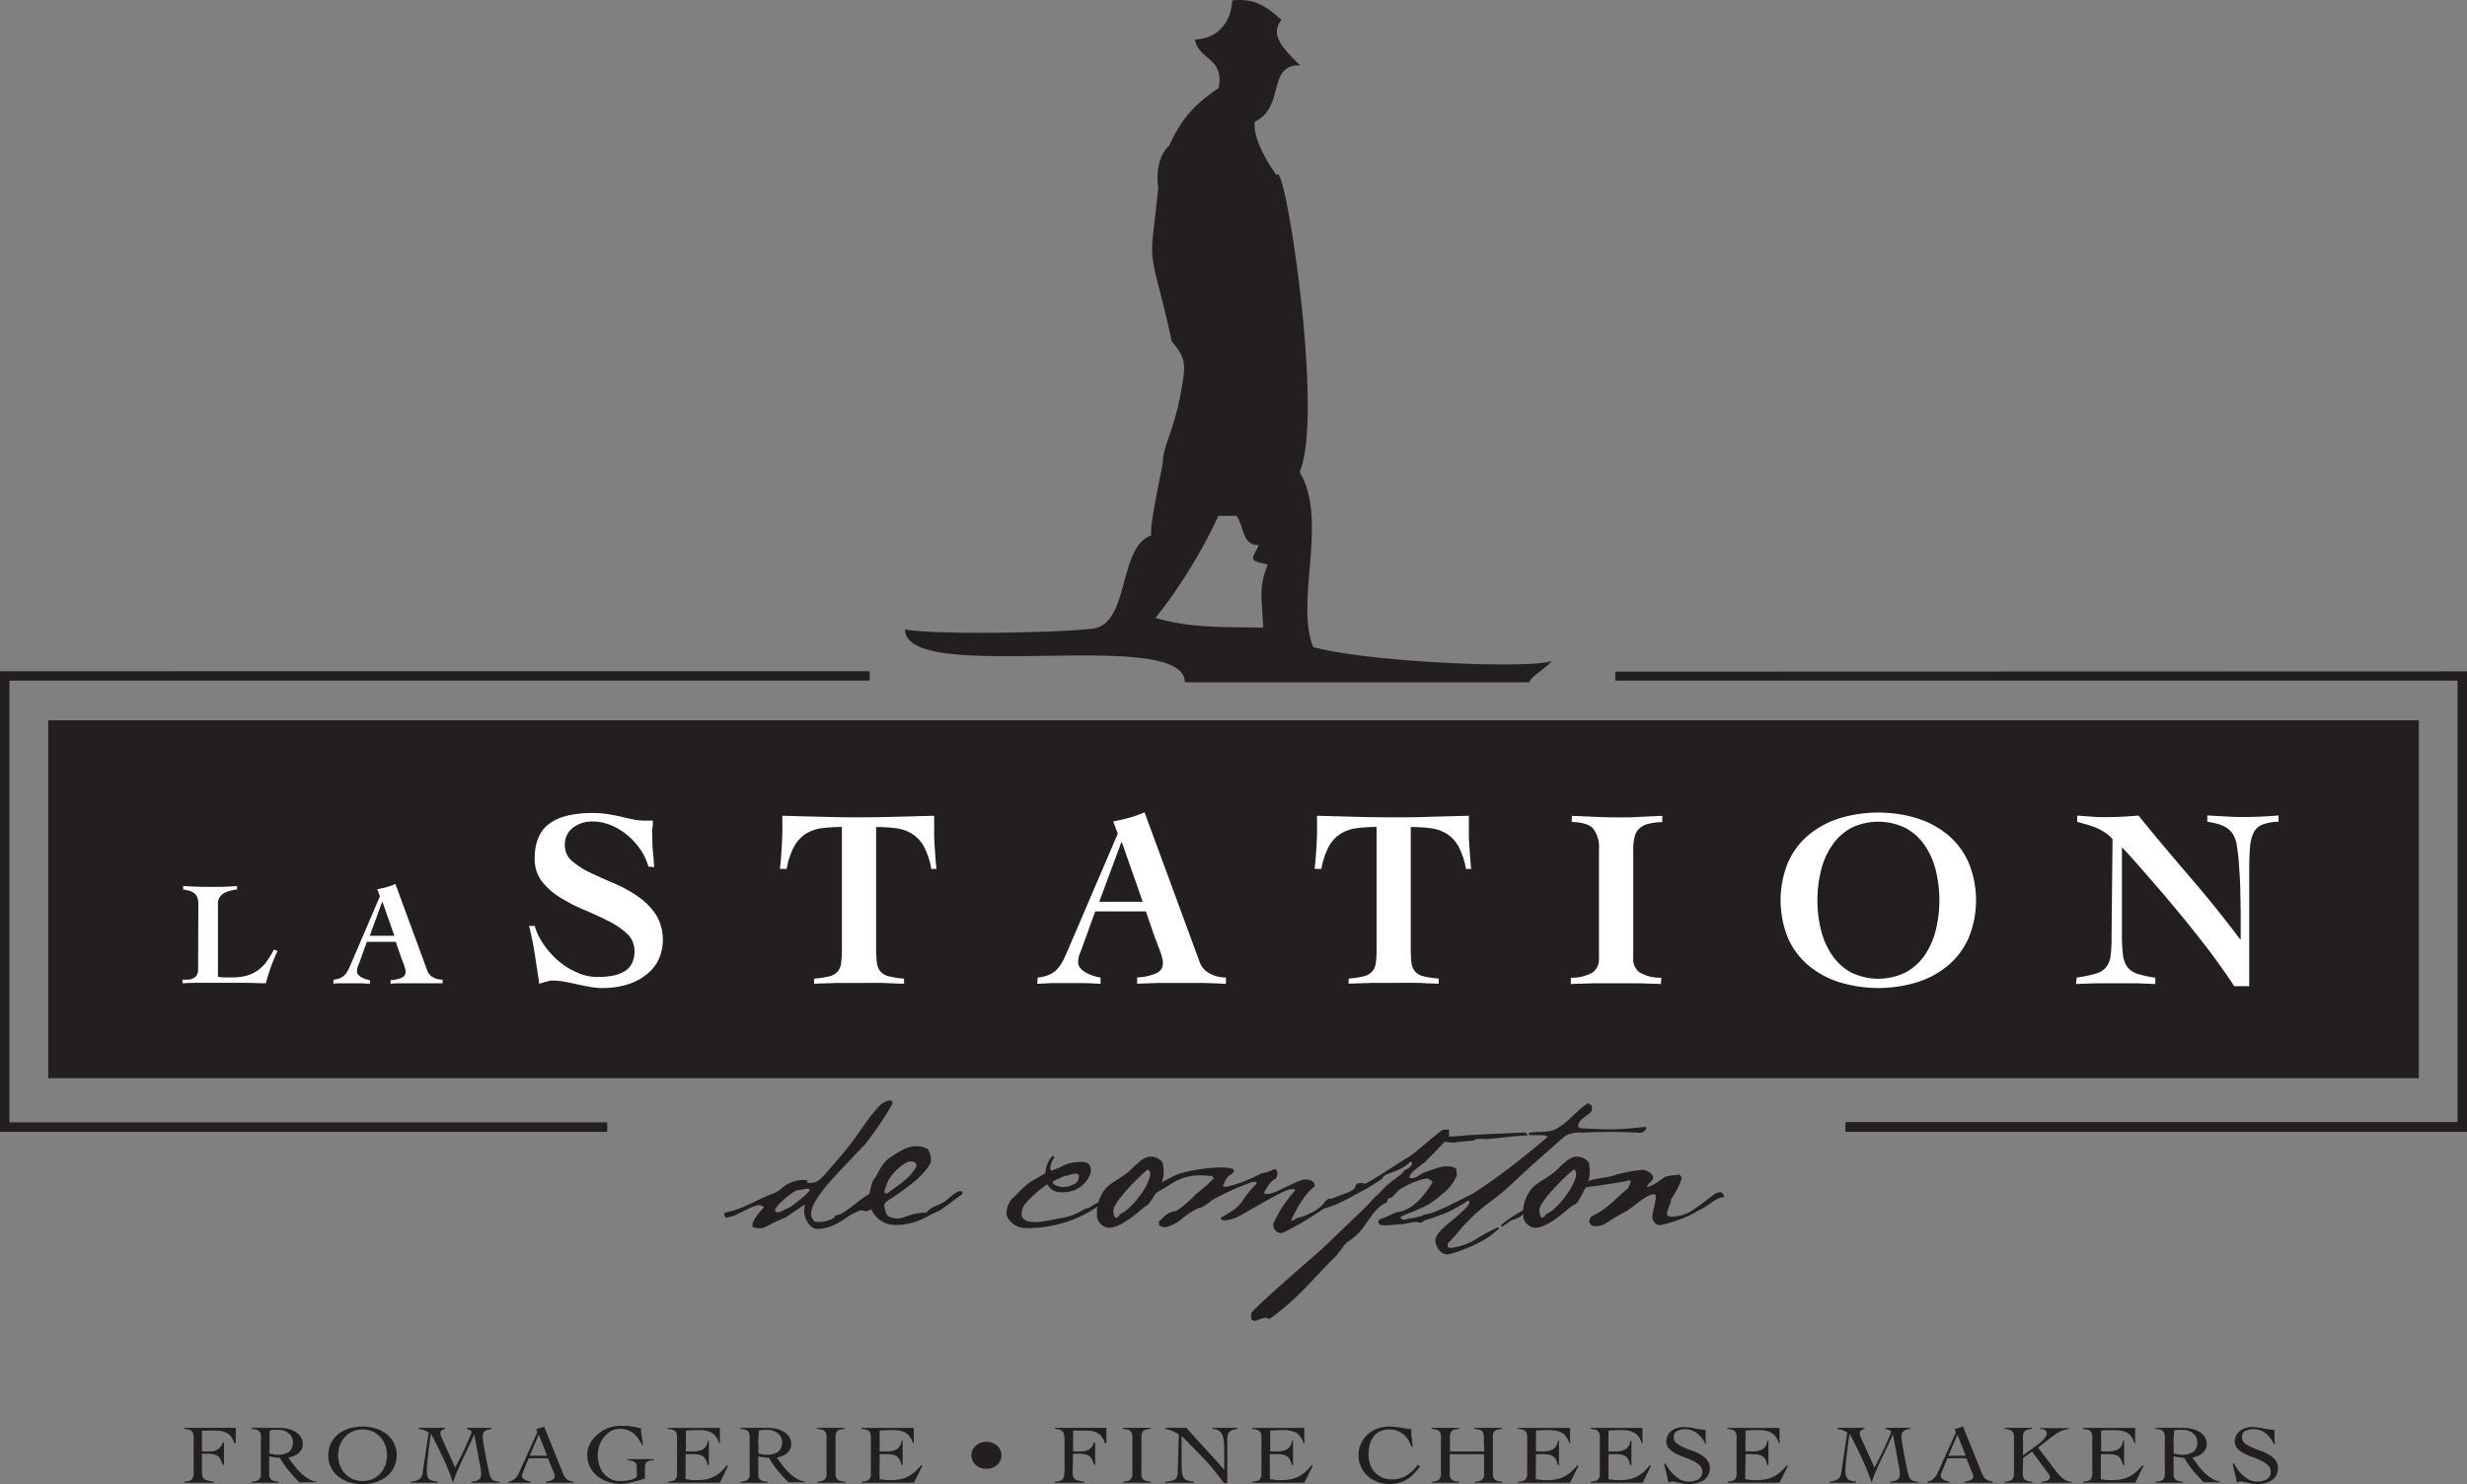 <svg xmlns="http://www.w3.org/2000/svg" id="Layer_5" data-name="Layer 5" viewBox="0 0 393.65 236.82"><rect x="0" y="0" width="393.65" height="236.82" fill="#808080" stroke="none"/><defs><style>.cls-1,.cls-3{fill:#231f20;}.cls-2{fill:#fff;}.cls-3{fill-rule:evenodd;}</style></defs><path class="cls-1" d="M42,248.06a4.41,4.41,0,0,0,.06.83.8.8,0,0,0,.25.47,1.14,1.14,0,0,0,.54.27c.24.06.56.13,1,.2V250c-.43,0-.85,0-1.26,0l-1.25,0-1.09,0c-.36,0-.72,0-1.08,0v-.16a3.09,3.09,0,0,0,.83-.15,1,1,0,0,0,.47-.33,1.37,1.37,0,0,0,.2-.59,7.57,7.57,0,0,0,0-.92V243.4a7.75,7.75,0,0,0,0-.93,1.37,1.37,0,0,0-.2-.59,1,1,0,0,0-.47-.33,3.55,3.55,0,0,0-.83-.15v-.16l.54,0h5.14l1.33,0,1.22,0c0,.18,0,.37,0,.55s0,.36,0,.54,0,.46,0,.68,0,.46,0,.69h-.24a3.18,3.18,0,0,0-.61-1.18,2.26,2.26,0,0,0-.89-.61,3.67,3.67,0,0,0-1.15-.23c-.43,0-.91,0-1.43,0H42V245h1.19a2.43,2.43,0,0,0,1.37-.33,2.22,2.22,0,0,0,.78-1.09h.18c0,.59,0,1.19,0,1.8,0,.32,0,.62,0,.89s0,.56,0,.87H45.3a5.06,5.06,0,0,0-.31-.83,1.72,1.72,0,0,0-.39-.51,1.47,1.47,0,0,0-.55-.3,5,5,0,0,0-.8-.13,5.53,5.53,0,0,0-.59,0H42Z" transform="translate(-9.78 -13.38)"></path><path class="cls-1" d="M60.22,249.93H57.56c-.61-.6-1.18-1.23-1.72-1.87A14.09,14.09,0,0,1,54.43,246l-.37,0-.48-.06-.47-.08-.37-.09v2.07q0,.57,0,.93a1.37,1.37,0,0,0,.19.59.92.92,0,0,0,.47.33,3.27,3.27,0,0,0,.86.15V250c-.38,0-.75,0-1.13,0l-1.12,0L51,250c-.35,0-.7,0-1.06,0v-.16a3,3,0,0,0,.83-.15.86.86,0,0,0,.45-.33,1.25,1.25,0,0,0,.19-.59,7.86,7.86,0,0,0,0-.92V243.4a8,8,0,0,0,0-.93,1.25,1.25,0,0,0-.19-.59.86.86,0,0,0-.45-.33,3.45,3.45,0,0,0-.83-.15v-.16l1,0h.94l.52,0,.65,0,.7,0,.64,0a5.76,5.76,0,0,1,1.3.15,3.78,3.78,0,0,1,1.19.46,2.6,2.6,0,0,1,.87.81,2,2,0,0,1,.34,1.17,1.86,1.86,0,0,1-.18.82,2.18,2.18,0,0,1-.5.63,2.57,2.57,0,0,1-.72.44,4.17,4.17,0,0,1-.89.25c.21.32.48.69.79,1.12a13.45,13.45,0,0,0,1.07,1.23,7.67,7.67,0,0,0,1.26,1,3.19,3.19,0,0,0,1.39.51Zm-7.48-4.62a4.68,4.68,0,0,0,.67.16,4.23,4.23,0,0,0,.7.06,3,3,0,0,0,1.78-.47,1.84,1.84,0,0,0,.63-1.56,1.7,1.7,0,0,0-.18-.79,1.76,1.76,0,0,0-.51-.61,2.16,2.16,0,0,0-.73-.4,2.6,2.6,0,0,0-.89-.14l-.72,0a3.82,3.82,0,0,0-.69.12c0,.43,0,.86,0,1.29s0,.91,0,1.41Z" transform="translate(-9.78 -13.38)"></path><path class="cls-1" d="M62.59,243.68a4.53,4.53,0,0,1,1.17-1.44,5.42,5.42,0,0,1,1.74-.9,7.37,7.37,0,0,1,4.23,0,5.31,5.31,0,0,1,1.74.9,4.53,4.53,0,0,1,1.17,1.44,4.45,4.45,0,0,1,0,3.86A4.32,4.32,0,0,1,71.47,249a5.15,5.15,0,0,1-1.74.91,7.37,7.37,0,0,1-4.23,0,5.24,5.24,0,0,1-1.74-.91,4.32,4.32,0,0,1-1.17-1.44,4.55,4.55,0,0,1,0-3.86ZM64,247.17a4.19,4.19,0,0,0,.77,1.31,3.77,3.77,0,0,0,2.87,1.24,3.79,3.79,0,0,0,1.64-.34,3.69,3.69,0,0,0,1.22-.9,4,4,0,0,0,.77-1.31,4.56,4.56,0,0,0,.26-1.56,4.47,4.47,0,0,0-.26-1.55,3.81,3.81,0,0,0-.77-1.31,3.72,3.72,0,0,0-1.22-.91,4.13,4.13,0,0,0-3.28,0,3.76,3.76,0,0,0-1.23.91,4,4,0,0,0-.77,1.31,4.71,4.71,0,0,0-.26,1.55A4.82,4.82,0,0,0,64,247.17Z" transform="translate(-9.78 -13.38)"></path><path class="cls-1" d="M84.23,241.24l1.06,0h2l.93,0v.16l-.56.11a1.5,1.5,0,0,0-.46.21,1,1,0,0,0-.29.34,1.15,1.15,0,0,0-.1.52,4.63,4.63,0,0,0,.05.65c0,.28.08.59.14.94s.12.73.2,1.13.15.81.23,1.21.16.78.24,1.14.16.68.23,1,.1.32.15.46a1.23,1.23,0,0,0,.25.36,1.48,1.48,0,0,0,.47.25,4,4,0,0,0,.78.15V250c-.39,0-.78,0-1.17,0l-1.18,0-1.1,0c-.36,0-.72,0-1.1,0v-.16l.59-.1a1.73,1.73,0,0,0,.5-.18.87.87,0,0,0,.33-.33,1.09,1.09,0,0,0,.12-.55,3.57,3.57,0,0,0,0-.42,3.79,3.79,0,0,0-.08-.61l-1-5.36h0c-.28.64-.57,1.27-.88,1.9l-.9,1.88c-.29.63-.58,1.26-.86,1.91s-.53,1.3-.76,2h0a37.38,37.38,0,0,0-1.6-4c-.61-1.28-1.24-2.55-1.91-3.82h0q-.12.73-.24,1.62c-.08.6-.15,1.17-.21,1.74s-.12,1.07-.16,1.54-.06.81-.06,1a3.45,3.45,0,0,0,.07.76,1.06,1.06,0,0,0,.26.53,1.13,1.13,0,0,0,.52.32,3.63,3.63,0,0,0,.86.13V250c-.41,0-.81,0-1.21,0l-1.21,0-.91,0c-.3,0-.6,0-.9,0v-.16a3.26,3.26,0,0,0,.61-.11,2.17,2.17,0,0,0,.54-.21,1.85,1.85,0,0,0,.43-.34,1,1,0,0,0,.22-.46c.06-.31.11-.63.16-1l.15-1,.71-4.73a3,3,0,0,0-.74-.38,5.39,5.39,0,0,0-.86-.21v-.16l1.26,0H79.9l.9,0v.16a1.55,1.55,0,0,0-.51.22.52.52,0,0,0-.24.48,1.27,1.27,0,0,0,.08.44c.06.15.12.29.19.44l2.08,4.6c.5-.94,1-1.88,1.43-2.82s.87-1.91,1.24-2.91a1.34,1.34,0,0,0-.38-.28,2.54,2.54,0,0,0-.46-.17Z" transform="translate(-9.78 -13.38)"></path><path class="cls-1" d="M94.15,246.09l-1,2.41-.08.18a.37.37,0,0,0,0,.18.57.57,0,0,0,.16.41,1.17,1.17,0,0,0,.37.28,2,2,0,0,0,.46.18l.4.1V250c-.3,0-.59,0-.89,0l-.9,0-.86,0c-.28,0-.58,0-.89,0v-.16a2.27,2.27,0,0,0,.76-.29,1.84,1.84,0,0,0,.5-.46,3.12,3.12,0,0,0,.37-.59l.3-.66,2.55-5.65.09-.17a.4.4,0,0,0,0-.15.8.8,0,0,0-.05-.2c0-.08-.08-.16-.12-.24a3.51,3.51,0,0,0,.66-.17l.62-.22,3.07,7.6a1.94,1.94,0,0,0,.58.82,2,2,0,0,0,1.09.38V250c-.39,0-.78,0-1.17,0l-1.18,0H97.79l-.45,0-.47,0v-.16a2.77,2.77,0,0,0,1-.29.65.65,0,0,0,.42-.59.41.41,0,0,0,0-.21c0-.07-.06-.14-.08-.2l-1-2.45Zm1.6-3.78-1.45,3.38h2.78Z" transform="translate(-9.78 -13.38)"></path><path class="cls-1" d="M112.31,244.08c-.18-.33-.38-.66-.59-1a5,5,0,0,0-.73-.85,3.38,3.38,0,0,0-1-.6,3.26,3.26,0,0,0-1.26-.23,3,3,0,0,0-1.5.38,3.59,3.59,0,0,0-1.12,1,4.31,4.31,0,0,0-.71,1.34,4.84,4.84,0,0,0-.24,1.49,5.19,5.19,0,0,0,.24,1.59,3.85,3.85,0,0,0,.71,1.31,3.59,3.59,0,0,0,1.12.89,3.31,3.31,0,0,0,1.5.33,7.87,7.87,0,0,0,1.38-.12,3.5,3.5,0,0,0,1.28-.52v-1.71c0-.6-.5-.92-1.52-1v-.15l1,0c.32,0,.67,0,1.07,0h1.09l1.09,0v.15a4.67,4.67,0,0,0-.57.07,1.32,1.32,0,0,0-.45.17.8.8,0,0,0-.3.33,1.14,1.14,0,0,0-.11.52v1.86c-.68.21-1.35.4-2,.57a7.7,7.7,0,0,1-1.92.26,6.39,6.39,0,0,1-1.94-.3,5.38,5.38,0,0,1-1.68-.88,4.51,4.51,0,0,1-1.2-1.44,4,4,0,0,1-.46-2,3.7,3.7,0,0,1,.46-1.82,4.92,4.92,0,0,1,1.2-1.45,5.57,5.57,0,0,1,1.68-1,5.41,5.41,0,0,1,1.94-.35c.4,0,.76,0,1.09,0s.62.07.88.12a6.24,6.24,0,0,1,.73.15l.62.15a4.67,4.67,0,0,0,0,.57c0,.23.06.47.1.73s.07.49.11.72.07.42.1.57Z" transform="translate(-9.78 -13.38)"></path><path class="cls-1" d="M119.17,249.42l.74.11a7.28,7.28,0,0,0,.9.06,9.47,9.47,0,0,0,1.59-.13,4.82,4.82,0,0,0,1.28-.43,4.94,4.94,0,0,0,1.1-.74,10,10,0,0,0,1-1.09l.16.12L124.65,250a4.38,4.38,0,0,0-.52,0l-.51,0h-5.56l-.85,0c-.29,0-.57,0-.86,0v-.17a3.07,3.07,0,0,0,.83-.14.8.8,0,0,0,.44-.34,1.32,1.32,0,0,0,.19-.59c0-.24,0-.55,0-.92v-4.44c0-.37,0-.68,0-.92a1.37,1.37,0,0,0-.19-.59.85.85,0,0,0-.46-.33,3.55,3.55,0,0,0-.84-.15v-.16l1,0h5.24l2.09,0c0,.21,0,.4,0,.57v.54c0,.19,0,.39,0,.59s0,.42.06.66l-.19.05a3.32,3.32,0,0,0-.51-1.05,2.33,2.33,0,0,0-.74-.63,2.77,2.77,0,0,0-.92-.3,6,6,0,0,0-1.06-.08c-.68,0-1.37,0-2.07.08V245h.57l.57,0a3.07,3.07,0,0,0,1.61-.36,1.75,1.75,0,0,0,.74-1.34h.18c0,.32,0,.64,0,1s0,.63,0,.94,0,.64,0,1,0,.64,0,.95h-.18a4.32,4.32,0,0,0-.32-.91,1.4,1.4,0,0,0-.49-.53,1.92,1.92,0,0,0-.72-.26,7.31,7.31,0,0,0-1-.06h-1Z" transform="translate(-9.78 -13.38)"></path><path class="cls-1" d="M138.26,249.93H135.6c-.61-.6-1.18-1.23-1.72-1.87a14.92,14.92,0,0,1-1.41-2.05l-.37,0-.47-.06-.48-.08-.37-.09v2.07a7.93,7.93,0,0,0,0,.93,1.15,1.15,0,0,0,.19.59.89.89,0,0,0,.46.33,3.27,3.27,0,0,0,.86.15V250c-.37,0-.75,0-1.12,0l-1.12,0L129,250c-.36,0-.71,0-1.07,0v-.16a3,3,0,0,0,.83-.15.86.86,0,0,0,.45-.33,1.15,1.15,0,0,0,.19-.59,7.86,7.86,0,0,0,0-.92V243.4a8,8,0,0,0,0-.93,1.15,1.15,0,0,0-.19-.59.86.86,0,0,0-.45-.33,3.45,3.45,0,0,0-.83-.15v-.16l.95,0h.94l.52,0,.66,0,.7,0,.63,0a5.92,5.92,0,0,1,1.31.15,3.88,3.88,0,0,1,1.19.46,2.81,2.81,0,0,1,.87.81,2.06,2.06,0,0,1,.33,1.17,1.86,1.86,0,0,1-.18.82,2.14,2.14,0,0,1-.49.63,2.78,2.78,0,0,1-.73.44,4.08,4.08,0,0,1-.88.25c.2.32.47.69.79,1.12a13.31,13.31,0,0,0,1.06,1.23,7.67,7.67,0,0,0,1.26,1,3.23,3.23,0,0,0,1.39.51Zm-7.48-4.62a4.82,4.82,0,0,0,.68.16,4,4,0,0,0,.69.06,3,3,0,0,0,1.78-.47,1.81,1.81,0,0,0,.64-1.56,1.59,1.59,0,0,0-.19-.79,1.84,1.84,0,0,0-.5-.61,2.31,2.31,0,0,0-.74-.4,2.58,2.58,0,0,0-.88-.14l-.73,0a4.16,4.16,0,0,0-.69.12c0,.43,0,.86-.05,1.29s0,.91,0,1.41Z" transform="translate(-9.78 -13.38)"></path><path class="cls-1" d="M140.2,249.83a3.09,3.09,0,0,0,.83-.15,1,1,0,0,0,.45-.33,1.37,1.37,0,0,0,.19-.59c0-.24,0-.55,0-.92V243.4c0-.38,0-.68,0-.93a1.37,1.37,0,0,0-.19-.59.92.92,0,0,0-.47-.33,3.65,3.65,0,0,0-.84-.15v-.16l1.2,0h2.18l1,0v.16a3.45,3.45,0,0,0-.81.15.8.8,0,0,0-.44.33,1.37,1.37,0,0,0-.19.59c0,.25,0,.55,0,.93v4.44c0,.37,0,.68,0,.92a1.37,1.37,0,0,0,.19.59.92.92,0,0,0,.47.33,3.26,3.26,0,0,0,.85.15V250c-.37,0-.74,0-1.12,0l-1.12,0-1.08,0c-.35,0-.71,0-1.06,0Z" transform="translate(-9.78 -13.38)"></path><path class="cls-1" d="M150.12,249.42l.74.11a7.54,7.54,0,0,0,.9.06,9.47,9.47,0,0,0,1.59-.13,4.71,4.71,0,0,0,1.28-.43,4.94,4.94,0,0,0,1.1-.74,10,10,0,0,0,1.05-1.09l.16.12L155.6,250a4.38,4.38,0,0,0-.52,0l-.51,0H149l-.86,0c-.29,0-.57,0-.86,0v-.17a3.07,3.07,0,0,0,.83-.14.8.8,0,0,0,.44-.34,1.32,1.32,0,0,0,.19-.59c0-.24,0-.55,0-.92v-4.44c0-.37,0-.68,0-.92a1.37,1.37,0,0,0-.19-.59.85.85,0,0,0-.46-.33,3.55,3.55,0,0,0-.84-.15v-.16l1,0h5.23l2.1,0q0,.31,0,.57v.54c0,.19,0,.39,0,.59s0,.42.05.66l-.19.05a2.94,2.94,0,0,0-.51-1.05,2.29,2.29,0,0,0-.73-.63,2.9,2.9,0,0,0-.93-.3,6,6,0,0,0-1.06-.08c-.68,0-1.37,0-2.07.08V245h.57l.57,0a3.14,3.14,0,0,0,1.62-.36,1.78,1.78,0,0,0,.73-1.34h.18c0,.32,0,.64,0,1s0,.63,0,.94,0,.64,0,1,0,.64,0,.95h-.18a4.32,4.32,0,0,0-.32-.91,1.33,1.33,0,0,0-.49-.53,1.92,1.92,0,0,0-.72-.26,7.31,7.31,0,0,0-1-.06h-.95Z" transform="translate(-9.78 -13.38)"></path><path class="cls-1" d="M168.12,243.63a2.24,2.24,0,0,1,.76.46,2,2,0,0,1,.51.68,1.89,1.89,0,0,1,.19.85,1.92,1.92,0,0,1-.19.85,2.14,2.14,0,0,1-.51.69,2.41,2.41,0,0,1-.76.46,2.6,2.6,0,0,1-.93.16,2.71,2.71,0,0,1-.95-.16,2.41,2.41,0,0,1-.76-.46,2.14,2.14,0,0,1-.51-.69,1.92,1.92,0,0,1-.19-.85,1.89,1.89,0,0,1,.19-.85,2,2,0,0,1,.51-.68,2.24,2.24,0,0,1,.76-.46,2.71,2.71,0,0,1,.95-.17A2.6,2.6,0,0,1,168.12,243.63Z" transform="translate(-9.78 -13.38)"></path><path class="cls-1" d="M180.93,248.06a4.41,4.41,0,0,0,.06.83.8.8,0,0,0,.25.47,1.14,1.14,0,0,0,.54.27c.24.06.56.13,1,.2V250c-.43,0-.85,0-1.26,0l-1.25,0-1.09,0c-.36,0-.72,0-1.08,0v-.16a3.09,3.09,0,0,0,.83-.15,1,1,0,0,0,.47-.33,1.37,1.37,0,0,0,.2-.59,7.57,7.57,0,0,0,.05-.92V243.4a7.75,7.75,0,0,0-.05-.93,1.37,1.37,0,0,0-.2-.59,1,1,0,0,0-.47-.33,3.55,3.55,0,0,0-.83-.15v-.16l.54,0h5.14l1.33,0,1.22,0c0,.18,0,.37,0,.55s0,.36,0,.54,0,.46,0,.68,0,.46,0,.69h-.24a3.18,3.18,0,0,0-.61-1.18,2.26,2.26,0,0,0-.89-.61,3.67,3.67,0,0,0-1.15-.23c-.43,0-.91,0-1.43,0h-1V245h1.19a2.41,2.41,0,0,0,1.37-.33,2.16,2.16,0,0,0,.78-1.09h.18c0,.59,0,1.19,0,1.8,0,.32,0,.62,0,.89s0,.56,0,.87h-.18a5.06,5.06,0,0,0-.31-.83,1.72,1.72,0,0,0-.39-.51,1.47,1.47,0,0,0-.55-.3,5,5,0,0,0-.8-.13,5.53,5.53,0,0,0-.59,0h-.7Z" transform="translate(-9.78 -13.38)"></path><path class="cls-1" d="M189,249.83a3.09,3.09,0,0,0,.83-.15,1,1,0,0,0,.45-.33,1.37,1.37,0,0,0,.19-.59c0-.24,0-.55,0-.92V243.4c0-.38,0-.68,0-.93a1.37,1.37,0,0,0-.19-.59.92.92,0,0,0-.47-.33,3.76,3.76,0,0,0-.84-.15v-.16l1.2,0h2.18l1,0v.16a3.35,3.35,0,0,0-.81.15.8.8,0,0,0-.44.33,1.25,1.25,0,0,0-.19.59c0,.25,0,.55,0,.93v4.44c0,.37,0,.68,0,.92a1.25,1.25,0,0,0,.19.59.92.92,0,0,0,.47.33,3.18,3.18,0,0,0,.85.15V250c-.37,0-.74,0-1.12,0l-1.12,0-1.08,0c-.35,0-.71,0-1.06,0Z" transform="translate(-9.78 -13.38)"></path><path class="cls-1" d="M195.75,241.24l1,0h1.72l.64,0c.13.16.34.41.63.73s.64.69,1,1.11l1.22,1.33,1.26,1.38c.4.44.77.85,1.11,1.24s.61.7.8.95h0c0-.27,0-.53,0-.79s0-.53,0-.79v-1.54a13.07,13.07,0,0,0-.07-1.49,3.23,3.23,0,0,0-.26-1.05,1.5,1.5,0,0,0-.56-.65,2.14,2.14,0,0,0-1-.27v-.16l1,0h2l1,0v.16a3.51,3.51,0,0,0-.78.17,1.31,1.31,0,0,0-.5.32,1.14,1.14,0,0,0-.27.47,2.73,2.73,0,0,0-.08.69v7h-.54c-.55-.76-1.12-1.5-1.72-2.23s-1.2-1.4-1.8-2-1.18-1.24-1.73-1.79-1-1.05-1.5-1.48c0,.23,0,.46,0,.68s0,.44,0,.67v2.33c0,.78,0,1.4.05,1.86a2.89,2.89,0,0,0,.25,1.06,1.08,1.08,0,0,0,.6.49,5.62,5.62,0,0,0,1.08.19V250c-.49,0-1,0-1.46,0l-1.47,0-.84,0c-.28,0-.56,0-.84,0v-.16c.34,0,.64-.09.88-.13a2,2,0,0,0,.62-.19.9.9,0,0,0,.36-.41,1.76,1.76,0,0,0,.15-.72l.18-6.1a4.5,4.5,0,0,0-1-.55,11.59,11.59,0,0,0-1.15-.33Z" transform="translate(-9.78 -13.38)"></path><path class="cls-1" d="M212.42,249.42l.74.11a7.54,7.54,0,0,0,.9.06,9.47,9.47,0,0,0,1.59-.13,4.71,4.71,0,0,0,1.28-.43,4.94,4.94,0,0,0,1.1-.74,10,10,0,0,0,1.05-1.09l.16.12L217.9,250a4.38,4.38,0,0,0-.52,0l-.51,0h-5.55l-.86,0c-.28,0-.57,0-.86,0v-.17a3.07,3.07,0,0,0,.83-.14.8.8,0,0,0,.44-.34,1.32,1.32,0,0,0,.19-.59c0-.24,0-.55,0-.92v-4.44c0-.37,0-.68,0-.92a1.37,1.37,0,0,0-.19-.59.86.86,0,0,0-.45-.33,3.75,3.75,0,0,0-.85-.15v-.16l1,0h5.23l2.1,0q0,.31,0,.57v.54c0,.19,0,.39,0,.59s0,.42.06.66l-.2.05a2.94,2.94,0,0,0-.51-1.05,2.29,2.29,0,0,0-.73-.63,2.9,2.9,0,0,0-.93-.3,6,6,0,0,0-1.06-.08c-.68,0-1.37,0-2.07.08V245H213l.57,0a3.14,3.14,0,0,0,1.62-.36,1.75,1.75,0,0,0,.73-1.34h.18c0,.32,0,.64,0,1s0,.63,0,.94,0,.64,0,1,0,.64,0,.95h-.18a4.32,4.32,0,0,0-.32-.91,1.33,1.33,0,0,0-.49-.53,1.92,1.92,0,0,0-.72-.26,7.31,7.31,0,0,0-1-.06h-1Z" transform="translate(-9.78 -13.38)"></path><path class="cls-1" d="M235,244.27a5.11,5.11,0,0,0-.51-1.11,3.71,3.71,0,0,0-.75-.87,3.25,3.25,0,0,0-1-.58,3.66,3.66,0,0,0-1.28-.21,3.5,3.5,0,0,0-1.54.32,2.79,2.79,0,0,0-1,.87,3.66,3.66,0,0,0-.59,1.26,6.21,6.21,0,0,0-.18,1.52,4.79,4.79,0,0,0,.24,1.52,3.58,3.58,0,0,0,.7,1.27,3.51,3.51,0,0,0,1.16.87,3.78,3.78,0,0,0,1.62.33,4.33,4.33,0,0,0,2.36-.63,6.19,6.19,0,0,0,1.77-1.7l.37.27a11.37,11.37,0,0,1-1,1.19,5.61,5.61,0,0,1-1.09.88,4.89,4.89,0,0,1-1.29.54,5.75,5.75,0,0,1-1.56.19,5.36,5.36,0,0,1-1.88-.34,5,5,0,0,1-1.55-.94,4.61,4.61,0,0,1-1.05-1.45,4.25,4.25,0,0,1-.39-1.86,4.21,4.21,0,0,1,.39-1.85,4.4,4.4,0,0,1,1.05-1.45,5,5,0,0,1,1.55-.95,5.35,5.35,0,0,1,1.88-.33,8.23,8.23,0,0,1,1,.06c.32,0,.63.08.91.13l.84.13a5.4,5.4,0,0,0,.8.07q0,.29,0,.66c0,.24,0,.5.07.76s.05.52.08.77.06.47.09.66Z" transform="translate(-9.78 -13.38)"></path><path class="cls-1" d="M246.55,243.4c0-.38,0-.68,0-.93a1.25,1.25,0,0,0-.19-.59.92.92,0,0,0-.47-.33,3.65,3.65,0,0,0-.84-.15v-.16l1.2,0h2.18l1,0v.16a3.45,3.45,0,0,0-.81.15.8.8,0,0,0-.44.33,1.37,1.37,0,0,0-.19.59c0,.25,0,.55,0,.93v4.44c0,.37,0,.68,0,.92a1.37,1.37,0,0,0,.19.59.92.92,0,0,0,.47.33,3.19,3.19,0,0,0,.86.15V250c-.38,0-.75,0-1.13,0l-1.12,0-1.08,0c-.35,0-.7,0-1.06,0v-.16a3,3,0,0,0,.83-.15,1,1,0,0,0,.45-.33,1.25,1.25,0,0,0,.19-.59c0-.24,0-.55,0-.93v-2.39h-5.48v2.39a7.93,7.93,0,0,0,0,.93,1.25,1.25,0,0,0,.19.59.88.88,0,0,0,.47.33,3.18,3.18,0,0,0,.85.15V250c-.37,0-.75,0-1.12,0l-1.12,0-1.08,0c-.36,0-.71,0-1.06,0v-.16a2.93,2.93,0,0,0,.82-.15.86.86,0,0,0,.45-.33,1.15,1.15,0,0,0,.19-.59,7.86,7.86,0,0,0,0-.92V243.4a8,8,0,0,0,0-.93,1.15,1.15,0,0,0-.19-.59.85.85,0,0,0-.46-.33,3.76,3.76,0,0,0-.84-.15v-.16l1.2,0h2.18l1,0v.16a3.45,3.45,0,0,0-.82.15.88.88,0,0,0-.44.33,1.25,1.25,0,0,0-.18.59,8,8,0,0,0,0,.93V245h5.48Z" transform="translate(-9.78 -13.38)"></path><path class="cls-1" d="M254.83,249.42l.74.11a7.41,7.41,0,0,0,.9.06,9.47,9.47,0,0,0,1.59-.13,4.82,4.82,0,0,0,1.28-.43,4.94,4.94,0,0,0,1.1-.74,10,10,0,0,0,1.05-1.09l.16.12L260.31,250a4.38,4.38,0,0,0-.52,0l-.51,0h-5.55l-.86,0c-.29,0-.57,0-.86,0v-.17a3.07,3.07,0,0,0,.83-.14.8.8,0,0,0,.44-.34,1.32,1.32,0,0,0,.19-.59c0-.24,0-.55,0-.92v-4.44c0-.37,0-.68,0-.92a1.37,1.37,0,0,0-.19-.59.86.86,0,0,0-.45-.33,3.75,3.75,0,0,0-.85-.15v-.16l1,0h5.23l2.1,0q0,.31,0,.57v.54c0,.19,0,.39,0,.59s0,.42.06.66l-.2.05a2.94,2.94,0,0,0-.51-1.05,2.22,2.22,0,0,0-.74-.63,2.77,2.77,0,0,0-.92-.3,6,6,0,0,0-1.06-.08c-.68,0-1.37,0-2.07.08V245h.57l.57,0a3.14,3.14,0,0,0,1.62-.36,1.78,1.78,0,0,0,.73-1.34h.18c0,.32,0,.64,0,1s0,.63,0,.94,0,.64,0,1,0,.64,0,.95h-.18a4.32,4.32,0,0,0-.32-.91,1.33,1.33,0,0,0-.49-.53,1.92,1.92,0,0,0-.72-.26,7.31,7.31,0,0,0-1-.06h-.95Z" transform="translate(-9.78 -13.38)"></path><path class="cls-1" d="M266.43,249.42l.73.11a7.54,7.54,0,0,0,.9.06,9.47,9.47,0,0,0,1.59-.13,4.78,4.78,0,0,0,1.29-.43,5.44,5.44,0,0,0,1.1-.74,11,11,0,0,0,1-1.09l.17.12L271.9,250a4.21,4.21,0,0,0-.51,0l-.52,0h-5.55l-.86,0c-.28,0-.57,0-.86,0v-.17a3,3,0,0,0,.83-.14.77.77,0,0,0,.44-.34,1.32,1.32,0,0,0,.19-.59c0-.24,0-.55,0-.92v-4.44c0-.37,0-.68,0-.92a1.37,1.37,0,0,0-.19-.59.82.82,0,0,0-.45-.33,3.76,3.76,0,0,0-.84-.15v-.16l.95,0h5.23l2.1,0q0,.31,0,.57v.54c0,.19,0,.39,0,.59s0,.42.06.66l-.19.05a3.32,3.32,0,0,0-.51-1.05,2.33,2.33,0,0,0-.74-.63,2.82,2.82,0,0,0-.93-.3,5.93,5.93,0,0,0-1.06-.08c-.68,0-1.37,0-2.06.08V245H267l.57,0a3.14,3.14,0,0,0,1.62-.36,1.75,1.75,0,0,0,.73-1.34h.18c0,.32,0,.64,0,1s0,.63,0,.94,0,.64,0,1,0,.64,0,.95h-.18a4.32,4.32,0,0,0-.32-.91,1.26,1.26,0,0,0-.49-.53,1.92,1.92,0,0,0-.72-.26,7.31,7.31,0,0,0-1-.06h-.94Z" transform="translate(-9.78 -13.38)"></path><path class="cls-1" d="M281.87,243.77a4.27,4.27,0,0,0-1.19-1.59,3.68,3.68,0,0,0-.9-.53,2.84,2.84,0,0,0-1-.19,3,3,0,0,0-1.38.27,1,1,0,0,0-.54,1,1.2,1.2,0,0,0,.42.94,4.53,4.53,0,0,0,1.07.65q.63.28,1.38.54a9.63,9.63,0,0,1,1.38.62,4,4,0,0,1,1.06.88,2,2,0,0,1,.43,1.34,2.21,2.21,0,0,1-.27,1.12,2.13,2.13,0,0,1-.71.78,3.33,3.33,0,0,1-1.05.45,5.22,5.22,0,0,1-1.28.15,5.06,5.06,0,0,1-.76-.06l-.77-.13-.67-.14a2.68,2.68,0,0,0-.48-.06,1.06,1.06,0,0,0-.31.05l-.31.1c-.09-.5-.2-1-.31-1.49s-.25-1-.37-1.47l.19-.09c.18.3.39.62.64,1a5.76,5.76,0,0,0,.85.93,4.86,4.86,0,0,0,1,.7,2.84,2.84,0,0,0,1.23.28,3.77,3.77,0,0,0,.83-.09,2.32,2.32,0,0,0,.7-.27,1.5,1.5,0,0,0,.48-.49,1.4,1.4,0,0,0,.18-.74,1.36,1.36,0,0,0-.43-1,4,4,0,0,0-1.06-.73,13.64,13.64,0,0,0-1.38-.58,9.71,9.71,0,0,1-1.38-.59,4,4,0,0,1-1.06-.79,1.57,1.57,0,0,1-.43-1.14,2,2,0,0,1,.22-.94,2.09,2.09,0,0,1,.59-.73,2.83,2.83,0,0,1,.88-.46,3.71,3.71,0,0,1,1-.16,7,7,0,0,1,1,.07c.29,0,.58.09.85.15l.84.15a5,5,0,0,0,.89.07c0,.39,0,.78,0,1.16s0,.76.1,1.14Z" transform="translate(-9.78 -13.38)"></path><path class="cls-1" d="M288.25,249.42l.74.11a7.28,7.28,0,0,0,.9.06,9.47,9.47,0,0,0,1.59-.13,4.82,4.82,0,0,0,1.28-.43,4.94,4.94,0,0,0,1.1-.74,12.32,12.32,0,0,0,1.05-1.09l.16.12L293.73,250a4.38,4.38,0,0,0-.52,0l-.52,0h-5.55l-.85,0c-.29,0-.57,0-.86,0v-.17a3.15,3.15,0,0,0,.83-.14.84.84,0,0,0,.44-.34,1.21,1.21,0,0,0,.18-.59,7.86,7.86,0,0,0,0-.92v-4.44a7.86,7.86,0,0,0,0-.92,1.25,1.25,0,0,0-.18-.59.85.85,0,0,0-.46-.33,3.55,3.55,0,0,0-.84-.15v-.16l1,0h5.24l2.09,0q0,.31,0,.57v.54c0,.19,0,.39,0,.59s0,.42.06.66l-.19.05a3.32,3.32,0,0,0-.51-1.05,2.33,2.33,0,0,0-.74-.63,2.84,2.84,0,0,0-.92-.3,6,6,0,0,0-1.06-.08c-.68,0-1.37,0-2.07.08V245h.57l.57,0a3.1,3.1,0,0,0,1.61-.36,1.72,1.72,0,0,0,.73-1.34h.18c0,.32,0,.64,0,1s0,.63,0,.94,0,.64,0,1,0,.64,0,.95h-.18a3.85,3.85,0,0,0-.31-.91,1.4,1.4,0,0,0-.49-.53,1.92,1.92,0,0,0-.72-.26,7.36,7.36,0,0,0-1-.06h-.94Z" transform="translate(-9.78 -13.38)"></path><path class="cls-1" d="M310.6,241.24l1.07,0h2l.94,0v.16c-.21,0-.4.07-.57.11a1.55,1.55,0,0,0-.45.21.89.89,0,0,0-.3.34,1.15,1.15,0,0,0-.1.52c0,.15,0,.37.05.65s.08.59.14.94.13.73.2,1.13.15.81.23,1.21.16.78.24,1.14.16.68.23,1a4.09,4.09,0,0,0,.16.46,1.07,1.07,0,0,0,.25.36,1.42,1.42,0,0,0,.46.25,4,4,0,0,0,.79.15V250c-.4,0-.79,0-1.18,0l-1.17,0-1.1,0c-.36,0-.73,0-1.1,0v-.16l.59-.1a1.78,1.78,0,0,0,.49-.18.81.81,0,0,0,.33-.33,1.09,1.09,0,0,0,.12-.55c0-.1,0-.24,0-.42a3.92,3.92,0,0,0-.09-.61l-1-5.36h0c-.28.64-.57,1.27-.87,1.9s-.61,1.25-.9,1.88-.58,1.26-.87,1.91-.53,1.3-.76,2h0a37.43,37.43,0,0,0-1.61-4c-.6-1.28-1.24-2.55-1.91-3.82h0q-.12.73-.24,1.62c-.07.6-.15,1.17-.21,1.74s-.12,1.07-.16,1.54-.06.81-.06,1a4.19,4.19,0,0,0,.07.76,1.15,1.15,0,0,0,.26.53,1.18,1.18,0,0,0,.52.32,3.64,3.64,0,0,0,.87.13V250c-.41,0-.82,0-1.21,0l-1.21,0-.91,0c-.3,0-.61,0-.91,0v-.16a3.12,3.12,0,0,0,.61-.11,2.25,2.25,0,0,0,.55-.21,2,2,0,0,0,.42-.34.94.94,0,0,0,.22-.46c.06-.31.11-.63.16-1l.15-1,.71-4.73a2.86,2.86,0,0,0-.74-.38,5.27,5.27,0,0,0-.85-.21v-.16l1.26,0h2.17l.91,0v.16a1.6,1.6,0,0,0-.52.22.52.52,0,0,0-.24.48,1.08,1.08,0,0,0,.09.44,4.07,4.07,0,0,0,.18.44l2.08,4.6q.75-1.41,1.44-2.82c.45-.95.86-1.91,1.24-2.91a1.39,1.39,0,0,0-.39-.28,2.29,2.29,0,0,0-.46-.17Z" transform="translate(-9.78 -13.38)"></path><path class="cls-1" d="M320.53,246.09l-1,2.41a1.59,1.59,0,0,1-.08.18.52.52,0,0,0,0,.18.61.61,0,0,0,.15.41,1.21,1.21,0,0,0,.38.28,1.92,1.92,0,0,0,.45.18,3.31,3.31,0,0,0,.4.1V250c-.29,0-.59,0-.88,0l-.9,0-.87,0c-.28,0-.58,0-.89,0v-.16a2.19,2.19,0,0,0,.76-.29,2,2,0,0,0,.51-.46,2.66,2.66,0,0,0,.36-.59l.3-.66,2.56-5.65c0-.06.05-.12.08-.17a.42.42,0,0,0,0-.15.58.58,0,0,0-.06-.2,1.34,1.34,0,0,0-.12-.24,3.32,3.32,0,0,0,.66-.17L323,241l3.07,7.6a1.94,1.94,0,0,0,.58.82,2.06,2.06,0,0,0,1.09.38V250c-.39,0-.78,0-1.16,0l-1.18,0h-1.23l-.45,0-.47,0v-.16a2.67,2.67,0,0,0,1-.29.65.65,0,0,0,.43-.59.42.42,0,0,0-.06-.21c0-.07-.06-.14-.08-.2l-1-2.45Zm1.59-3.78-1.44,3.38h2.77Z" transform="translate(-9.78 -13.38)"></path><path class="cls-1" d="M332.55,247.84a7.86,7.86,0,0,0,0,.92,1.15,1.15,0,0,0,.19.59.85.85,0,0,0,.46.33,3.27,3.27,0,0,0,.86.15V250c-.38,0-.75,0-1.12,0l-1.13,0-1.07,0c-.36,0-.71,0-1.07,0v-.16a3,3,0,0,0,.83-.15.86.86,0,0,0,.45-.33,1.15,1.15,0,0,0,.19-.59,7.86,7.86,0,0,0,0-.92V243.4a8,8,0,0,0,0-.93,1.15,1.15,0,0,0-.19-.59.88.88,0,0,0-.47-.33,3.55,3.55,0,0,0-.83-.15v-.16l1.2,0h2.17l1,0v.16a3.45,3.45,0,0,0-.81.15.88.88,0,0,0-.44.33,1.25,1.25,0,0,0-.18.59,7.86,7.86,0,0,0,0,.92v2.25l2.24-1.65a7.16,7.16,0,0,0,.59-.47,4.72,4.72,0,0,0,.5-.5,3.94,3.94,0,0,0,.34-.48.86.86,0,0,0,.12-.41.64.64,0,0,0-.09-.34.75.75,0,0,0-.25-.22,1.33,1.33,0,0,0-.35-.13,1.69,1.69,0,0,0-.38,0v-.16l1.09,0h2.28l1.17,0v.16a5,5,0,0,0-.71.13,3.91,3.91,0,0,0-.68.28,7,7,0,0,0-.74.45c-.26.18-.57.4-.91.67l-1.83,1.41,3,3.95c.15.18.31.37.48.55a4.37,4.37,0,0,0,.56.49,3.59,3.59,0,0,0,.64.34,2.5,2.5,0,0,0,.73.16V250c-.42,0-.85,0-1.27,0l-1.27,0-1.14,0c-.38,0-.77,0-1.15,0v-.16a2.54,2.54,0,0,0,.92-.2.61.61,0,0,0,.4-.61.68.68,0,0,0-.17-.4l-.46-.6-2.22-3-1.42,1Z" transform="translate(-9.78 -13.38)"></path><path class="cls-1" d="M345,249.42l.74.11a7.28,7.28,0,0,0,.9.06,9.25,9.25,0,0,0,1.58-.13,4.78,4.78,0,0,0,1.29-.43,4.94,4.94,0,0,0,1.1-.74,12.32,12.32,0,0,0,1.05-1.09l.16.12L350.48,250a4.38,4.38,0,0,0-.52,0l-.52,0h-5.55l-.86,0c-.28,0-.57,0-.85,0v-.17a3.15,3.15,0,0,0,.83-.14.84.84,0,0,0,.44-.34,1.21,1.21,0,0,0,.18-.59,7.86,7.86,0,0,0,0-.92v-4.44a7.86,7.86,0,0,0,0-.92,1.25,1.25,0,0,0-.18-.59.85.85,0,0,0-.46-.33,3.76,3.76,0,0,0-.84-.15v-.16l1,0h5.24l2.09,0q0,.31,0,.57v.54c0,.19,0,.39,0,.59s0,.42.06.66l-.19.05a3.32,3.32,0,0,0-.51-1.05,2.33,2.33,0,0,0-.74-.63,2.84,2.84,0,0,0-.92-.3,6.08,6.08,0,0,0-1.06-.08c-.68,0-1.37,0-2.07.08V245h.57l.56,0a3.14,3.14,0,0,0,1.62-.36,1.75,1.75,0,0,0,.73-1.34h.18c0,.32,0,.64,0,1s0,.63,0,.94,0,.64,0,1,0,.64,0,.95h-.18a4.36,4.36,0,0,0-.31-.91,1.4,1.4,0,0,0-.49-.53,1.91,1.91,0,0,0-.73-.26,7.21,7.21,0,0,0-1-.06H345Z" transform="translate(-9.78 -13.38)"></path><path class="cls-1" d="M364.09,249.93h-2.66c-.61-.6-1.18-1.23-1.72-1.87A14.09,14.09,0,0,1,358.3,246l-.37,0-.48-.06-.47-.08-.37-.09v2.07q0,.57,0,.93a1.25,1.25,0,0,0,.2.59.85.85,0,0,0,.46.33,3.27,3.27,0,0,0,.86.15V250c-.38,0-.75,0-1.13,0l-1.12,0-1.07,0c-.36,0-.71,0-1.07,0v-.16a3,3,0,0,0,.83-.15.86.86,0,0,0,.45-.33,1.25,1.25,0,0,0,.19-.59,7.86,7.86,0,0,0,0-.92V243.4a8,8,0,0,0,0-.93,1.25,1.25,0,0,0-.19-.59.86.86,0,0,0-.45-.33,3.45,3.45,0,0,0-.83-.15v-.16l1,0h.94l.52,0,.66,0,.69,0,.64,0a5.76,5.76,0,0,1,1.3.15,3.78,3.78,0,0,1,1.19.46,2.6,2.6,0,0,1,.87.81,2,2,0,0,1,.34,1.17,1.86,1.86,0,0,1-.18.82,2.18,2.18,0,0,1-.5.63,2.57,2.57,0,0,1-.72.44,4.24,4.24,0,0,1-.88.25c.2.32.47.69.79,1.12a11.94,11.94,0,0,0,1.06,1.23,7.67,7.67,0,0,0,1.26,1,3.19,3.19,0,0,0,1.39.51Zm-7.48-4.62a4.68,4.68,0,0,0,.67.16,4.23,4.23,0,0,0,.7.06,3,3,0,0,0,1.78-.47,1.81,1.81,0,0,0,.64-1.56,1.71,1.71,0,0,0-.19-.79,1.76,1.76,0,0,0-.51-.61,2.16,2.16,0,0,0-.73-.4,2.6,2.6,0,0,0-.89-.14l-.72,0a4,4,0,0,0-.69.12c0,.43,0,.86-.05,1.29s0,.91,0,1.41Z" transform="translate(-9.78 -13.38)"></path><path class="cls-1" d="M372.58,243.77a4.9,4.9,0,0,0-.49-.85,4.45,4.45,0,0,0-.7-.74,3.68,3.68,0,0,0-.9-.53,2.84,2.84,0,0,0-1.05-.19,3.08,3.08,0,0,0-1.38.27,1,1,0,0,0-.54,1,1.2,1.2,0,0,0,.42.94,4.75,4.75,0,0,0,1.07.65q.63.28,1.38.54a8.73,8.73,0,0,1,1.38.62,3.83,3.83,0,0,1,1.06.88,2,2,0,0,1,.43,1.34,2.32,2.32,0,0,1-.26,1.12,2.25,2.25,0,0,1-.72.78,3.33,3.33,0,0,1-1,.45,5.22,5.22,0,0,1-1.28.15,5.06,5.06,0,0,1-.76-.06l-.77-.13-.67-.14a2.58,2.58,0,0,0-.48-.06,1.06,1.06,0,0,0-.31.05l-.31.1c-.09-.5-.19-1-.31-1.49s-.24-1-.37-1.47l.19-.09c.18.3.39.62.64,1a6.26,6.26,0,0,0,.85.93,4.86,4.86,0,0,0,1,.7,2.86,2.86,0,0,0,1.24.28,3.68,3.68,0,0,0,.82-.09,2.32,2.32,0,0,0,.7-.27,1.44,1.44,0,0,0,.49-.49,1.5,1.5,0,0,0,.17-.74,1.36,1.36,0,0,0-.43-1,4,4,0,0,0-1.06-.73,12.73,12.73,0,0,0-1.38-.58,9.71,9.71,0,0,1-1.38-.59,4.19,4.19,0,0,1-1.06-.79,1.57,1.57,0,0,1-.43-1.14,2,2,0,0,1,.22-.94,2.24,2.24,0,0,1,.6-.73,2.78,2.78,0,0,1,.87-.46,3.71,3.71,0,0,1,1.05-.16,7,7,0,0,1,1,.07c.29,0,.58.09.85.15l.84.15a5,5,0,0,0,.89.07c0,.39,0,.78,0,1.16s.05.76.1,1.14Z" transform="translate(-9.78 -13.38)"></path><rect class="cls-1" x="7.69" y="114.95" width="378.27" height="57.11"></rect><path class="cls-2" d="M41.43,157.61a2.57,2.57,0,0,0-.18-1.05,1.54,1.54,0,0,0-.49-.65,2.35,2.35,0,0,0-.76-.38,8.2,8.2,0,0,0-1-.2v-.56c1.41.09,2.83.14,4.25.14s2.9,0,4.35-.14v.56c-.36,0-.72.12-1.08.2a3.77,3.77,0,0,0-1,.38,2,2,0,0,0-.69.65,1.84,1.84,0,0,0-.27,1.05v11.62a4.36,4.36,0,0,0,.91.13c.39,0,.82,0,1.27,0a9.3,9.3,0,0,0,2.31-.26,5.77,5.77,0,0,0,1.78-.81,6.51,6.51,0,0,0,1.44-1.39,14.11,14.11,0,0,0,1.22-2l.58.26A23.39,23.39,0,0,0,53,167.72a23.94,23.94,0,0,0-.79,2.57c-1.08,0-2.17-.06-3.26-.07l-3.25,0-3.4,0c-1.14,0-2.27,0-3.4.07v-.57c.31,0,.62,0,.92,0a2.32,2.32,0,0,0,.8-.23,1.35,1.35,0,0,0,.56-.5,1.66,1.66,0,0,0,.21-.9Z" transform="translate(-9.78 -13.38)"></path><path class="cls-2" d="M63,169.72a3.16,3.16,0,0,0,1.09-.27,2.2,2.2,0,0,0,.73-.52,3.58,3.58,0,0,0,.52-.77c.15-.29.3-.62.46-1l4.6-10.74-.42-1.13c.5-.1,1-.21,1.48-.34a9.45,9.45,0,0,0,1.41-.51l5.1,13.85a1.9,1.9,0,0,0,1,1.09,3.23,3.23,0,0,0,1.43.34v.57l-1,0-1.13,0H76.1c-.66,0-1.31,0-2,0s-1.31,0-2,.07v-.57a4.72,4.72,0,0,0,1.81-.4,1,1,0,0,0,.59-.91,2.6,2.6,0,0,0-.08-.54c-.06-.22-.13-.44-.21-.67s-.18-.46-.26-.68l-.22-.58-.8-2.33H68.32l-1.2,3.32c-.08.22-.16.43-.25.63a2.17,2.17,0,0,0-.12.78.75.75,0,0,0,.19.51,2,2,0,0,0,.52.42,4.63,4.63,0,0,0,.68.29,4.26,4.26,0,0,0,.67.16v.57c-.5,0-1-.06-1.51-.07l-1.52,0q-.7,0-1.41,0c-.47,0-.94,0-1.41.07Zm9.71-7-1.93-5.49h0l-2,5.49Z" transform="translate(-9.78 -13.38)"></path><path class="cls-2" d="M113.23,151.66a8.87,8.87,0,0,0-1.32-2.8,10.86,10.86,0,0,0-2.11-2.27,10,10,0,0,0-2.61-1.55,7.71,7.71,0,0,0-2.89-.57,5,5,0,0,0-3.1,1,3.34,3.34,0,0,0-1.28,2.86,3.16,3.16,0,0,0,1.16,2.47,12.7,12.7,0,0,0,2.9,1.85q1.74.82,3.75,1.68a21.63,21.63,0,0,1,3.76,2.05,11.27,11.27,0,0,1,2.9,2.86,7.8,7.8,0,0,1,.47,7.3,6.92,6.92,0,0,1-2,2.42,9.35,9.35,0,0,1-3,1.54,13.77,13.77,0,0,1-4,.55,11.53,11.53,0,0,1-2-.19c-.68-.12-1.35-.26-2-.41s-1.33-.28-2-.41a11.6,11.6,0,0,0-2-.18,2.07,2.07,0,0,0-.43.06l-.57.14-.58.17a2.08,2.08,0,0,0-.45.16c-.22-1.51-.45-3-.69-4.58s-.56-3.09-.93-4.67h.89a10.24,10.24,0,0,0,1.46,3,14,14,0,0,0,2.37,2.62,11.83,11.83,0,0,0,3,1.84,7.76,7.76,0,0,0,3.12.69,13,13,0,0,0,2.44-.2,5.7,5.7,0,0,0,1.89-.67,3.19,3.19,0,0,0,1.21-1.26,4.1,4.1,0,0,0,.43-2,3.68,3.68,0,0,0-1.18-2.78,12.76,12.76,0,0,0-2.94-2c-1.18-.6-2.45-1.19-3.82-1.76a26.7,26.7,0,0,1-3.81-1.95,11.28,11.28,0,0,1-3-2.6,5.82,5.82,0,0,1-1.17-3.69q0-3.81,2.31-5.54t7-1.72a15.15,15.15,0,0,1,2.36.18c.75.12,1.47.26,2.15.42s1.31.31,1.91.43a8.4,8.4,0,0,0,1.66.18h1.46c0,.47,0,.9-.08,1.3s0,.83,0,1.26c0,.79,0,1.6.1,2.44s.13,1.66.18,2.44Z" transform="translate(-9.78 -13.38)"></path><path class="cls-2" d="M158.39,152.05a12.17,12.17,0,0,0-1.2-3.6,5.64,5.64,0,0,0-1.85-2,6.59,6.59,0,0,0-2.51-.89,24.09,24.09,0,0,0-3.25-.2v19.4a17.07,17.07,0,0,0,.12,2.25,2.67,2.67,0,0,0,.57,1.4,2.58,2.58,0,0,0,1.34.77,13.81,13.81,0,0,0,2.43.37v.81c-1.13,0-2.28-.09-3.43-.12s-2.3,0-3.47,0-2.47,0-3.69,0l-3.77.12v-.81a13.81,13.81,0,0,0,2.43-.37,2.58,2.58,0,0,0,1.34-.77A2.67,2.67,0,0,0,144,167a17.07,17.07,0,0,0,.12-2.25v-19.4a24.09,24.09,0,0,0-3.25.2,6.58,6.58,0,0,0-2.52.89,5.7,5.7,0,0,0-1.84,2,11.89,11.89,0,0,0-1.2,3.6h-1.06c0-.52.1-1,.14-1.57s.08-1.11.12-1.76.07-1.4.1-2.23,0-1.82,0-2.92l6,.16q3,.09,6,.09t6.09-.09l6.14-.16c0,1.1,0,2.08,0,2.92s.06,1.58.1,2.23.08,1.24.12,1.76.09,1.05.15,1.57Z" transform="translate(-9.78 -13.38)"></path><path class="cls-2" d="M175.36,169.38a6,6,0,0,0,1.88-.47,3.68,3.68,0,0,0,1.26-.91,6.38,6.38,0,0,0,.9-1.32c.25-.5.52-1.07.79-1.72l7.95-18.55-.73-1.94c.87-.17,1.72-.36,2.56-.59a17.25,17.25,0,0,0,2.44-.87l8.8,23.9a3.33,3.33,0,0,0,1.71,1.88,5.54,5.54,0,0,0,2.48.59v1l-1.75-.08-2-.06-1.95,0h-1.7c-1.14,0-2.27,0-3.39,0l-3.39.12v-1a8.5,8.5,0,0,0,3.12-.69,1.69,1.69,0,0,0,1-1.59,4.28,4.28,0,0,0-.14-.93,11.89,11.89,0,0,0-.37-1.16c-.15-.39-.3-.78-.44-1.17s-.28-.73-.39-1l-1.38-4h-8.08l-2.07,5.73c-.13.38-.28.74-.42,1.09a3.47,3.47,0,0,0-.23,1.34,1.36,1.36,0,0,0,.35.9,3.2,3.2,0,0,0,.89.71,7.37,7.37,0,0,0,1.18.51,7.62,7.62,0,0,0,1.15.28v1q-1.29-.07-2.61-.12c-.88,0-1.76,0-2.62,0s-1.63,0-2.44,0l-2.43.12Zm16.76-12.09-3.33-9.5h-.08l-3.53,9.5Z" transform="translate(-9.78 -13.38)"></path><path class="cls-2" d="M243.7,152.05a11.89,11.89,0,0,0-1.2-3.6,5.7,5.7,0,0,0-1.84-2,6.58,6.58,0,0,0-2.52-.89,24.09,24.09,0,0,0-3.25-.2v19.4A17.07,17.07,0,0,0,235,167a2.67,2.67,0,0,0,.57,1.4,2.58,2.58,0,0,0,1.34.77,14,14,0,0,0,2.44.37v.81c-1.14,0-2.29-.09-3.43-.12s-2.31,0-3.48,0-2.47,0-3.69,0l-3.77.12v-.81a13.66,13.66,0,0,0,2.43-.37,2.58,2.58,0,0,0,1.34-.77,2.67,2.67,0,0,0,.57-1.4,17.07,17.07,0,0,0,.12-2.25v-19.4a24.09,24.09,0,0,0-3.25.2,6.59,6.59,0,0,0-2.51.89,5.64,5.64,0,0,0-1.85,2,12.17,12.17,0,0,0-1.2,3.6h-1.06c0-.52.1-1,.14-1.57s.08-1.11.12-1.76.08-1.4.1-2.23,0-1.82,0-2.92l6,.16c2,.06,4,.09,6,.09s4.06,0,6.1-.09l6.13-.16c0,1.1,0,2.08,0,2.92s.06,1.58.1,2.23.09,1.24.13,1.76.08,1.05.14,1.57Z" transform="translate(-9.78 -13.38)"></path><path class="cls-2" d="M260.61,143.57l3.7.16c1.21.06,2.45.09,3.69.09s2.36,0,3.51-.09l3.51-.16v1a9.36,9.36,0,0,0-2.29.3,3.26,3.26,0,0,0-1.42.77,2.75,2.75,0,0,0-.71,1.34,8.56,8.56,0,0,0-.21,2.05v17.21a2.66,2.66,0,0,0,1,2.32,6.76,6.76,0,0,0,3.49.85l-.08,1-3.53-.12c-1.17,0-2.34,0-3.53,0s-2.44,0-3.66,0l-3.65.12v-1a6.73,6.73,0,0,0,3.49-.85,2.66,2.66,0,0,0,1-2.32V149a5,5,0,0,0-.92-3.39c-.6-.66-1.75-1-3.43-1.07Z" transform="translate(-9.78 -13.38)"></path><path class="cls-2" d="M315.81,144a14.59,14.59,0,0,1,4.93,2.74,12.14,12.14,0,0,1,3.21,4.4,15.86,15.86,0,0,1,0,11.81,12.05,12.05,0,0,1-3.21,4.4,14.42,14.42,0,0,1-4.93,2.74,21.25,21.25,0,0,1-12.63,0,14.37,14.37,0,0,1-4.94-2.74,12.05,12.05,0,0,1-3.21-4.4,16,16,0,0,1,0-11.81,12.14,12.14,0,0,1,3.21-4.4,14.54,14.54,0,0,1,4.94-2.74,21.46,21.46,0,0,1,12.63,0Zm-10.69,1.53a8.65,8.65,0,0,0-3,2.76,12.26,12.26,0,0,0-1.77,4,20.12,20.12,0,0,0,0,9.51,12.33,12.33,0,0,0,1.77,4,8.72,8.72,0,0,0,3,2.75,9.87,9.87,0,0,0,8.74,0,8.75,8.75,0,0,0,3.05-2.75,12.53,12.53,0,0,0,1.76-4,20.12,20.12,0,0,0,0-9.51,12.46,12.46,0,0,0-1.76-4,8.68,8.68,0,0,0-3.05-2.76,9.87,9.87,0,0,0-8.74,0Z" transform="translate(-9.78 -13.38)"></path><path class="cls-2" d="M341.15,169.38a22.46,22.46,0,0,0,3-.61,3.31,3.31,0,0,0,1.66-1,3.4,3.4,0,0,0,.73-1.77,20.33,20.33,0,0,0,.17-2.92l.16-15.79a5.73,5.73,0,0,0-1.2-1.05,7.88,7.88,0,0,0-1.4-.75,13.35,13.35,0,0,0-1.5-.53l-1.54-.43v-1l2.13.16q1.06.09,2.13.09c1.87,0,3.71-.09,5.52-.25q4.07,5,8.22,9.81t8,9.94h.09V160q0-2-.06-4.11c0-1.42-.1-2.8-.19-4.14a31,31,0,0,0-.36-3.39,4.9,4.9,0,0,0-.55-1.72,3.39,3.39,0,0,0-1-1.1,4.8,4.8,0,0,0-1.41-.65,16.21,16.21,0,0,0-1.76-.38v-1l2.86.16c1,.06,1.92.09,2.86.09,1.89,0,3.77-.09,5.64-.25v1a8.35,8.35,0,0,0-2.52.44,2.67,2.67,0,0,0-1.4,1.22,6.17,6.17,0,0,0-.61,2.29c-.09,1-.14,2.19-.14,3.67v18.63h-2.39c-.82-1.25-1.74-2.57-2.77-4s-2.1-2.82-3.23-4.24-2.26-2.82-3.41-4.2-2.25-2.68-3.31-3.9l-2.92-3.34c-.9-1-1.66-1.85-2.28-2.5V162.4a26.45,26.45,0,0,0,.16,3.31,4.25,4.25,0,0,0,.71,2,3.21,3.21,0,0,0,1.61,1.07,19.17,19.17,0,0,0,2.84.63v1l-3-.12c-1,0-2,0-3,0s-2.24,0-3.33,0l-3.32.12Z" transform="translate(-9.78 -13.38)"></path><path class="cls-1" d="M9.78,194h96.89v-1.51H11.29V122H148.54v-1.5H9.78Zm257.75-73.44V122H401.92v70.43H304.26V194h99.17V120.52Z" transform="translate(-9.78 -13.38)"></path><path class="cls-3" d="M198.84,122.26c0-9.06-44.64.62-44.64-8.43,5.14.93,25.48.49,30-.14,5.87-.82,4-13.13,9.31-14.88-.31-.94.66-5.75,1.8-11.43.06-3.41,2.21-5.5,3.35-14.2.34-2.78-.72-3.82-1.92-5.36-1.5-7.23-2.89-11-3.08-13.7-.15-2.15.19-3.61.95-10.83-.36-2.19,0-5.13,1.75-6.69,2.06-4.51,4.09-6.57,7.88-9.18.94-4.89-3.23-4.45-3.79-7.73,4-.15,5.85-3.23,5.94-6.24,4-.45,5.88,1.39,7.88,3.11-1.85,2.23,0,4.44,3,7.26-5.37-.2-2.38,6.65-7.27,9-.39,2.75,2.53,7.3,3.52,8.55,1.16-3.28,7.65,38.07,3.64,47.33,4.61,7.74-.77,20.52,2.15,27.94,9,2.45,34.6,3.5,38,2.24-.14.62-3.48,2.6-3.47,3.38M194.16,112c5.92,1.62,9.56,1.38,17.19,1.55-.21-4.85-.77-6.37.72-10.09-3.18-.68-2.53-.7-1.43-3.1-2.74.12-2.33-3.17-3.58-4.66h-2.87A81.93,81.93,0,0,1,194.16,112Z" transform="translate(-9.78 -13.38)"></path><path class="cls-1" d="M147.58,196.29c-1.65,1.88,2.16-2.37-1.25,1.25-3.76,4-7.91,8.05-7,10.22.5.5,0,.62,1.18.62,1.38,0,2.82-.62,5.93-3a11.72,11.72,0,0,1,2.33-1.59c-.21.8.52.41-.89,1.44-3.23,2.85-5.28,4.26-7.81,4.26-1.09,0-2.47-2.14-1.79-3.9-.88.47-2.32,1.58-3.18,2.08a25.11,25.11,0,0,0-3.08,1.47,2.5,2.5,0,0,1-2.18,0c-.11-.85.89-2.11,1.86-3.08-.74-.83-1.88-.06-3.88.88a6.89,6.89,0,0,1-2.21.79c-.76-1.11,0-.67,1.94-1.41,2.18-.82,3.88-1.88,5.67-2.5a5.81,5.81,0,0,0,1-.55,5.38,5.38,0,0,1,3.88-1.59c1.21,0-.23.47.94.47s1.65-.53,3.06-2.15c.79-.91,1.61-1.85,2.46-2.88,1.94-2.26,4.08-6,5.9-7.59,0,0,1.82-1.24,1.73,0A55.79,55.79,0,0,1,147.58,196.29Zm-12,9.86c.53-.18,3.5-2.56,3.41-2.91s-1.14,0-1.94.08-4.08,2.94-3.55,3.38S135,206.35,135.57,206.15Z" transform="translate(-9.78 -13.38)"></path><path class="cls-1" d="M156,201.68a48.51,48.51,0,0,1-4.35,3.17c-.24.18-.79.36-.79,1.06.26.65.17,1.5,1.05,1.73a3,3,0,0,0,2.24-.06,9.36,9.36,0,0,1,3.46-.7c.88-1,1.5-.94,2.79-1.67.53-.3,1.47-1.41,2.41-1.71.5-.15.86.21.21.68-1.41.94-3.06,2.38-3.76,2.58l-1.18.56a10.18,10.18,0,0,1-5.84,1.53,4.13,4.13,0,0,1-3.44-2.53c-1.12.77-1.18,0-1.88.27-1,.38-1.56.82-2.53,1.17-.56.21-1,.44-1.47.09-.11-.56.36-.53,1.09-.73a16.84,16.84,0,0,0,3.06-1.3,2.3,2.3,0,0,0,1.23-1.44c.44-.88.35-2.11,1.12-3.08.41-.5,1-2.26,2.35-3.17,2-1.36,2.93-1.83,4.37-1.83a3.9,3.9,0,0,1,1.68.44,3.47,3.47,0,0,1,.5,1.5C158.46,198.65,158.31,199.48,156,201.68Zm-2.15-2.41A7.68,7.68,0,0,0,151.4,202c-.32.94-1,2.38.24,1.62,2.06-1.53,3.29-2.24,4.32-4C156.25,198.92,155.28,198.18,153.84,199.27Z" transform="translate(-9.78 -13.38)"></path><path class="cls-1" d="M181.43,203.24a5.84,5.84,0,0,1-2.76.38,2.39,2.39,0,0,1-1.79-1.26,21.24,21.24,0,0,0-3.41,3,2.58,2.58,0,0,0-.65,2.09c.09.47.77.79,1.18.88a6.57,6.57,0,0,0,2.64-.12c.47,0,2-.41,2.5-.44a10,10,0,0,0,3.58-1.38c.18-.18.8-.18,1-.38l1.06-.65c.53-.06.53.27,0,.65a18.8,18.8,0,0,1-6.61,2.85,17.6,17.6,0,0,1-2.15.38c-.52.06-1.2.06-1.73.12s-.5-.06-1,0a3.18,3.18,0,0,1-1.35-.38,2.89,2.89,0,0,1-1.53-1.68,3.43,3.43,0,0,1,1-2.76c.68-.47,1.77-2.17,3.73-3.06.15-.17,1.3-.73,1.47-.94a4.08,4.08,0,0,1,1-2.55c.33-.38.33.17.44.06-.5.61-1,2.17-.44,2.11a8.64,8.64,0,0,0,1.59-.64,5.18,5.18,0,0,1,2.14-.65c.83-.06,2.21-.35,2.47.91S182.75,202.59,181.43,203.24ZM180.05,201c-.53,0-.82.27-1.41.5-.41.18-.82.36-.88.5-.06.3.23.47.85.68a3,3,0,0,0,2.32-.24,1.31,1.31,0,0,0,1-1.32C182.08,200.21,180.05,201,180.05,201Z" transform="translate(-9.78 -13.38)"></path><path class="cls-1" d="M193,205.62c-.79.26-3.61,3.43-6.14,3.7a2.12,2.12,0,0,1-2-1.59,6.13,6.13,0,0,1,1.38-4.73c.58-.73,2.41-1.64,3.49-2.52.83-.65,2.29-2.5,3.5-2.5a2.27,2.27,0,0,1,2.06.91,5.56,5.56,0,0,1-.68,4.35Zm-5.58.94c.18,2.23,1.09.53,1.09.53,1.73-.44,6.05-6.11,4.44-7.09C192.06,200.59,187.33,205.26,187.45,206.56Z" transform="translate(-9.78 -13.38)"></path><path class="cls-1" d="M219.65,207.15a45.64,45.64,0,0,1-5.25,3,1.29,1.29,0,0,1-1.42-1.53,19.7,19.7,0,0,1,3.47-5.26c-.38-.38.21-.2-.76-.2s-7.79,4.17-8.64,4.52c-1.35.5-2.56.68-2.44,0,4.14-2.26,2.56-2.29,5.73-5.46-.38-.38.21-.21-.76-.21a39.68,39.68,0,0,0-6.47,2.94c-.55.53-1.84,1.38-2.05,1.18a14.51,14.51,0,0,0-3,2,6.27,6.27,0,0,1-2.44,1.12,3.64,3.64,0,0,1-.73-.24c-.24-.08-.18-.73-.18-.73.59-.41,1.06-1.32,2.41-1.59.74,0,3.05-2.23,3.43-2.7.91-.73,1.59-1.32,1.7-1.38.27-.18.68-.73,1.24-1.18-.38-.38,0-.4-1-.4a8.64,8.64,0,0,0-4.71.64c-.79.3-4.26,2.83-4.49,2.27-.79-.71,3.57-2.77,4.45-3.2a26.24,26.24,0,0,1,6.56-1.05,9.15,9.15,0,0,1,2,.16c.76.18.17.85-.27,1.06-.62.26-1.06,1.64-1.06,1.64s-.38.21.56.21a21,21,0,0,0,5-1.88c.91-.5,1.11-.18,2.55-.91.36-.12.82.52.27,1.52-.8.36-1.18,1-1.88,2.21.38.38-.18.2.76.2s4.79-2.29,5.73-2.29,1.67.27,1.59,1.12c-1.59,1.08-3,3.82-3.74,5.34.39.39.59-.44,1.53-.44a10.27,10.27,0,0,0,2.88-1.47c1-.61,1.32-2,2.12-1.29C222.71,205.21,220.59,206.59,219.65,207.15Z" transform="translate(-9.78 -13.38)"></path><path class="cls-1" d="M243.13,205.53a27.53,27.53,0,0,1-5.94,2.58c-.29.06-.41.39-.76.39s-.36-.12-.77-.12-1.91.38-2.35.38c-1.17,0-2.55.38-3.41,0-.5-.53.18-.85.18-.85.88-.33,1.35-.53,2.32-1,.15-.09.79-.12,1.18-.27,2.4-.88,3.67-2.9,4.76-4.52,0-.26-.56-.68-.94-.68a12.32,12.32,0,0,0-4.32,1.8c-.35.23-1.09,1.32-1.53,1.32s-.32.67-.62.79c-1.79.65-3.14,3.53-4.11,4.53-1.76,1.85-1.79,1.14-2.91,2.7,0,.18-.76.85-.7,1-2.68,2.55-4.76,5.17-7.67,7.75a38.3,38.3,0,0,1-3.15,2.5c-.44,0-.29-.17-.73-.17a9,9,0,0,0-1.53.5c-1,.05-.65-.83-.7-1.18s6.58-6.2,9.55-8.76c1.73-1.49,2.26-2,3.52-3.23s4-3.79,5.55-5.34c.42-.42,1-1.18,1.5-1.56s.79-.88,1.41-1.44,1.35-1.09,1.94-1.53a3.86,3.86,0,0,0,.88-.82c.18-.3.94-.44,1.24-1,.26-.71-.27-.47-.27-.47-1.76,1.76-4.11,1.61-4.43,2.67-.86.56-1.68,1.12-2.74,1.71,0,0-1.08.55-1.38.73-1.47.82-4.36,2.39-5.51,2.27,0,0,.34.2,0-.12.06-1.39,4.35-2.21,4.87-2.8.89-.2-.08-1.49,2.09-1,2.35-1.3,4.14-2.59,7-4.35,1.32-.83,5.06-4.29,5.44-4.29H241l0,.94c.06.26-2.41,2.82-3.91,4.29-.47.44-2.55,1.67-2.38,2.44.09.14.59.08,1.09-.09a7,7,0,0,1,1.29-.77c1.15-.35,2.59-1.05,3.73-.94a2,2,0,0,1,1.33.39l.11,1a7.48,7.48,0,0,1-2.41,3.08,21.47,21.47,0,0,1-2.05,1.56,31.09,31.09,0,0,1-3.29,1.47c-.44.17-.85.38-1.27.55.3.83,1,.27,1.53.24,1.06-.09,1.94-.47,2.23-.47a8.77,8.77,0,0,0,2.77-.85c.79-.33,1.52-.94,2.38-1.29.58-.24,1.6-.86,2.19-1.06C244.29,204.76,243.48,205.32,243.13,205.53Z" transform="translate(-9.78 -13.38)"></path><path class="cls-1" d="M271.1,194.13a83.85,83.85,0,0,0-8.93,0,4.45,4.45,0,0,0-2.59.5c-1.23,1-2,1.76-3.14,2.76-2,1.7-4.05,3.64-6,5.44-2.27,2.08-4.32,3.14-6.53,5.55-1,.91-2,2.44-3.08,3.38,0,.32-.32.76.5.76a9.87,9.87,0,0,0,4.32-1.61,24.77,24.77,0,0,1,3.2-1.68c.26.15,0,.38-.41.65-1.76,1.82-6.76,3.61-7.61,3.67-1.21.09-2-1.32-2-2.2,0-1.44,2.59-3,4.11-4.47.71-.68,1.74-1.64,1.12-1.91-.59.35-1.29.77-2,1.18-2.73,1.55-2.61.91-3.46,1.17,0,0-1.15.94-1.88.56,0,0-.12-.56.29-.65s1.24-.23,1.73-.47a52.29,52.29,0,0,0,6-2.88c1.38-.85,2.73-1.82,4.17-2.85,2.56-1.85,5.17-4,7.75-6.14.06-.5-1.44-.29-2.32-.38-.35,0-.73.06-.61-.29.82-.36,2.93,0,4.11-.56,2.26-1.15,3.3-2.92,5.33-4.24.32.32.64.09.64.94s-1.71,1.21-2.15,2.39c-.24.59.21.73,1.06.73.41,0,2.41.12,4.34.12s4.38-.32,5.12-.38S272.13,194.36,271.1,194.13Zm-24.3,1c-.82,0-1.52-.09-1.88.26,0,0-2.38.18-3.26.35-1-.11-2.26-.2-2.14-.58-.18-.5,1.67-.36,3.2-.5,2.82-.27,6.7-.38,7.23-.41l3.14-.15s.41.15.41.47C251.8,194.6,247.65,195.16,246.8,195.16Zm4.09,13a16,16,0,0,1-1.32.94c-.33.12-.36-.11-.18-.26a18.89,18.89,0,0,1,3.58-2.35c.56.2,0,.53-.61,1.09A10.48,10.48,0,0,1,250.89,208.14Z" transform="translate(-9.78 -13.38)"></path><path class="cls-1" d="M261,205.62c-.79.26-3.61,3.43-6.14,3.7a2.12,2.12,0,0,1-2-1.59,6.13,6.13,0,0,1,1.38-4.73c.58-.73,2.41-1.64,3.49-2.52.83-.65,2.3-2.5,3.5-2.5a2.27,2.27,0,0,1,2.06.91,5.79,5.79,0,0,1-.68,4.35C261.93,204.53,261.52,205.44,261,205.62Zm-5.58.94c.18,2.23,1.09.53,1.09.53,1.73-.44,6-6.11,4.43-7.09C260,200.59,255.26,205.26,255.38,206.56Z" transform="translate(-9.78 -13.38)"></path><path class="cls-1" d="M262.56,202.1c.65,0-.13-.37.13-.1.24-.27.23.18.29,0,.62-.56,4-.7,4.63-1.17a29.45,29.45,0,0,1,4.22-.77c.62,0,1.73.59,1.73,1.24s-.79.79-1,1.55a6.24,6.24,0,0,0,1.74-.85c1.26-.85,1-.85,2-1l1.5-.2c0,.26.3.12.3.73a12.75,12.75,0,0,1-1.71,3.26c.18.77-1.53,2.74.09,2.74a6.3,6.3,0,0,0,4-1.47c.85-.56,1.91-1.38,2.9-2.15,0,0,.77-.44,1.12-.2a1,1,0,0,1,.41.73c-1.26-.06-2.35,1.27-3.61,1.85-.94.44-1.23.77-2.56,1.32a21,21,0,0,1-4,1.27,1.15,1.15,0,0,1-1.18-.82c-.53-.59,1-4,.18-4.09-1.18-.09-3.53,2.23-4.58,2.76-1.86.94-3.53,2.24-4,2.24-.59,0-1.12.32-1.62-.27s.27-1.26.27-1.26c2.7-1.21,4-3.14,5.75-4.41,0-.26,1.05-1.61-.21-1.2-.56.18-6,1-6.55,1s-.18.53-.8.53S262,202.1,262.56,202.1Z" transform="translate(-9.78 -13.38)"></path></svg>